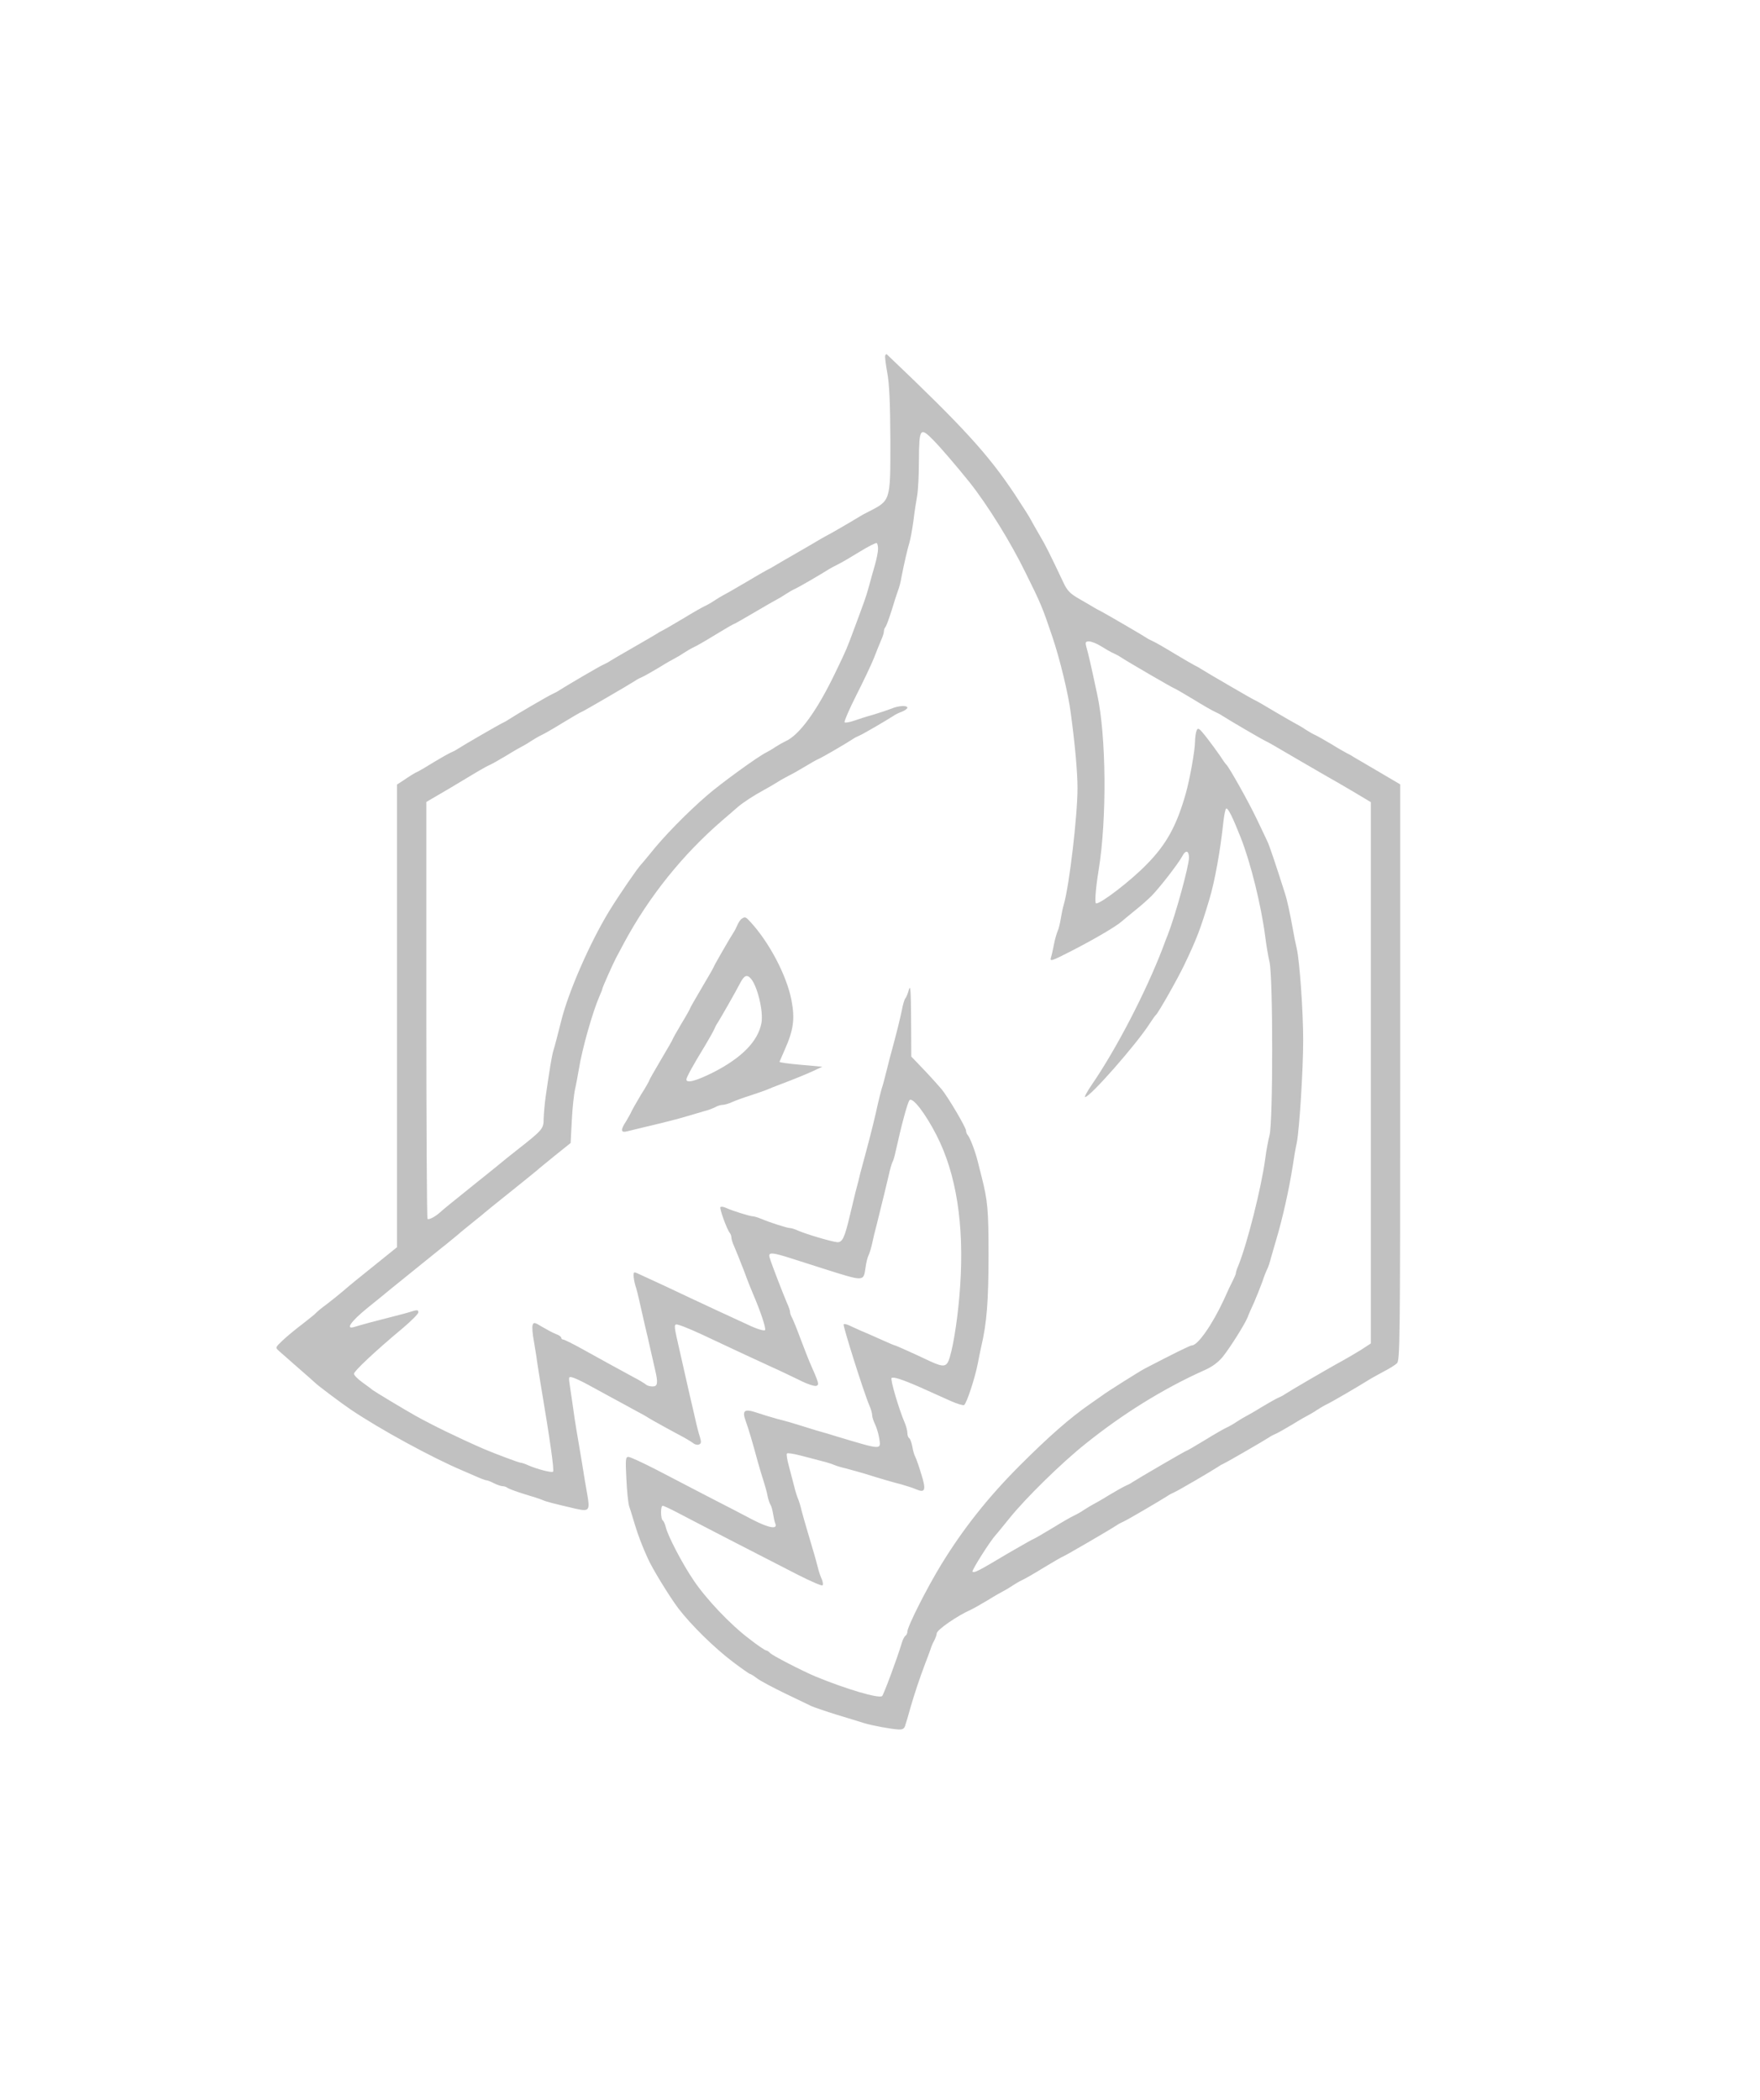  <svg  version="1.0" xmlns="http://www.w3.org/2000/svg"  width="900pt" height="1074pt" viewBox="0 0 900 1074"  preserveAspectRatio="xMidYMid meet">  <g transform="translate(0,1074) scale(0.1,-0.1)" fill="#c1c1c1" stroke="none"> <path d="M4527 8923 c-3 -4 2 -44 10 -88 11 -58 15 -154 16 -348 0 -315 3 -305 -118 -367 -11 -5 -27 -14 -35 -19 -32 -20 -166 -98 -180 -104 -8 -5 -24 -13 -35 -20 -11 -7 -63 -37 -115 -67 -52 -30 -104 -60 -115 -67 -11 -7 -27 -15 -35 -19 -8 -4 -58 -33 -110 -64 -52 -31 -102 -59 -110 -63 -8 -4 -28 -16 -45 -27 -16 -11 -39 -24 -50 -29 -12 -5 -61 -33 -110 -63 -50 -30 -97 -57 -105 -61 -8 -4 -22 -11 -30 -17 -8 -5 -62 -37 -120 -70 -58 -33 -112 -65 -120 -70 -8 -6 -24 -14 -35 -19 -19 -8 -186 -106 -225 -131 -8 -6 -24 -14 -35 -19 -19 -8 -187 -106 -225 -131 -8 -6 -22 -13 -30 -17 -16 -7 -206 -117 -230 -133 -8 -6 -24 -14 -36 -19 -11 -5 -50 -27 -85 -48 -35 -22 -71 -43 -79 -47 -19 -8 -47 -26 -82 -50 l-28 -18 0 -1183 0 -1183 -98 -79 c-108 -87 -130 -104 -181 -148 -20 -17 -56 -46 -81 -65 -25 -18 -49 -38 -55 -45 -5 -6 -37 -31 -70 -57 -33 -25 -78 -62 -99 -82 -38 -36 -39 -37 -20 -54 10 -9 55 -48 99 -87 44 -38 82 -72 85 -75 12 -13 140 -109 185 -139 148 -100 416 -246 570 -311 11 -5 41 -18 67 -29 26 -12 51 -21 56 -21 5 0 23 -7 38 -15 16 -8 36 -15 45 -15 8 0 19 -4 25 -9 5 -4 43 -18 84 -31 41 -12 84 -26 95 -31 20 -9 57 -18 168 -44 71 -16 75 -10 59 79 -6 33 -18 104 -26 156 -9 52 -21 124 -27 160 -6 36 -15 92 -19 125 -5 33 -12 82 -16 109 -7 48 -7 48 17 41 13 -4 46 -20 74 -35 27 -15 77 -42 110 -60 33 -18 89 -48 125 -68 36 -19 70 -38 75 -42 10 -7 126 -71 183 -101 18 -10 39 -23 47 -29 8 -7 21 -10 29 -7 12 5 13 12 5 39 -6 18 -17 60 -24 93 -8 33 -20 89 -29 125 -16 70 -35 155 -60 265 -21 93 -21 98 7 89 27 -8 88 -34 182 -79 80 -38 188 -88 290 -135 39 -17 102 -48 142 -67 39 -20 78 -33 87 -30 16 6 15 11 -34 122 -5 11 -25 63 -45 115 -19 52 -40 103 -45 112 -6 10 -10 23 -10 29 0 6 -6 25 -14 42 -17 39 -81 203 -90 235 -10 30 10 29 110 -3 44 -14 120 -38 169 -54 206 -65 200 -65 211 6 3 26 11 56 16 65 5 10 13 37 18 60 5 24 16 70 25 103 33 133 45 183 59 242 7 34 17 66 20 71 4 6 11 30 16 54 30 136 61 251 71 262 16 17 81 -68 138 -179 101 -197 142 -457 121 -770 -9 -139 -31 -291 -53 -365 -15 -51 -29 -54 -101 -21 -84 40 -176 81 -180 81 -3 0 -35 14 -73 31 -37 17 -84 37 -103 45 -19 9 -45 20 -57 26 -13 6 -26 9 -29 6 -5 -6 103 -349 132 -416 8 -18 14 -40 14 -50 0 -9 7 -29 14 -44 8 -16 18 -48 22 -73 9 -60 17 -61 -216 9 -25 8 -72 22 -105 31 -33 10 -78 24 -100 31 -22 7 -67 20 -100 28 -33 9 -82 24 -108 33 -61 20 -73 10 -54 -43 15 -41 35 -109 62 -209 9 -33 23 -78 30 -100 7 -22 17 -56 20 -75 4 -19 11 -39 15 -45 4 -5 10 -26 13 -45 3 -19 8 -43 12 -52 12 -30 -33 -22 -115 20 -41 22 -140 73 -220 114 -80 42 -202 105 -273 142 -70 36 -135 66 -144 66 -14 0 -15 -14 -10 -112 3 -62 9 -126 15 -143 6 -16 18 -57 28 -90 17 -56 39 -114 67 -175 23 -52 112 -197 156 -255 65 -85 182 -200 278 -273 45 -34 85 -62 88 -62 4 0 21 -11 38 -24 18 -13 82 -47 142 -76 61 -29 121 -58 135 -65 14 -6 72 -26 130 -44 58 -18 119 -36 137 -42 41 -13 140 -31 177 -33 23 -1 31 4 36 24 5 14 16 52 25 85 22 77 49 156 75 225 12 30 24 64 28 75 3 11 11 31 19 45 7 14 13 30 13 37 0 18 104 90 176 122 11 5 50 27 85 48 35 22 71 42 79 46 8 4 29 16 45 27 17 11 39 24 50 29 12 5 63 34 113 65 51 31 95 56 97 56 5 0 244 139 275 160 8 6 24 14 35 19 19 8 186 106 225 131 8 6 24 14 35 19 19 8 187 106 225 131 8 6 22 13 30 17 16 7 206 117 230 133 8 6 24 14 36 19 11 5 50 27 85 48 35 22 71 42 79 46 8 4 29 16 45 27 17 11 39 24 50 29 17 7 156 88 225 131 8 5 38 21 65 36 28 14 58 33 68 42 16 14 17 98 17 1488 l0 1473 -112 66 c-62 36 -120 70 -128 75 -8 6 -22 13 -30 17 -8 4 -44 24 -79 46 -35 21 -74 43 -85 48 -12 5 -34 18 -51 29 -16 11 -37 23 -45 27 -8 4 -59 33 -113 65 -53 32 -99 58 -101 58 -4 0 -244 140 -276 160 -8 6 -22 13 -30 17 -8 4 -55 31 -105 61 -49 30 -98 58 -110 63 -11 5 -27 13 -35 19 -21 14 -212 125 -230 134 -8 4 -24 12 -35 19 -11 7 -46 27 -77 45 -47 27 -61 42 -81 85 -66 139 -89 187 -122 242 -19 33 -38 66 -42 74 -6 13 -41 68 -85 135 -136 204 -262 342 -653 714 -2 2 -5 0 -8 -5z m247 -435 c40 -41 116 -130 183 -213 93 -117 211 -307 288 -465 78 -157 86 -177 136 -325 38 -112 83 -296 95 -395 22 -164 34 -301 34 -380 0 -142 -42 -499 -70 -595 -5 -16 -12 -50 -16 -75 -4 -25 -11 -53 -16 -62 -4 -10 -13 -39 -18 -65 -5 -27 -12 -58 -16 -70 -6 -21 3 -18 97 30 118 60 236 129 265 155 10 9 42 35 69 57 28 22 65 55 84 74 43 44 138 167 157 203 17 33 34 29 34 -8 0 -42 -69 -294 -109 -396 -5 -12 -17 -43 -26 -68 -87 -226 -237 -515 -362 -697 -24 -35 -39 -63 -34 -63 25 0 260 267 329 374 15 23 29 43 33 46 13 12 110 182 147 260 62 130 81 180 126 330 28 92 57 254 72 398 4 34 10 65 14 67 9 6 34 -45 75 -149 51 -130 104 -345 125 -506 5 -41 15 -100 22 -130 18 -79 18 -816 0 -885 -7 -27 -17 -81 -22 -120 -20 -150 -93 -438 -138 -548 -7 -16 -12 -32 -12 -37 0 -5 -7 -21 -15 -37 -8 -15 -29 -59 -46 -98 -59 -128 -134 -235 -164 -235 -9 0 -90 -40 -240 -118 -29 -15 -200 -123 -220 -139 -6 -4 -33 -23 -60 -42 -103 -71 -214 -169 -360 -315 -164 -164 -292 -327 -402 -507 -74 -121 -173 -317 -173 -343 0 -8 -4 -17 -10 -21 -5 -3 -14 -20 -19 -38 -25 -83 -92 -262 -100 -270 -15 -15 -186 36 -341 100 -69 29 -222 108 -232 120 -6 7 -15 13 -20 13 -5 0 -44 26 -86 59 -97 73 -222 205 -286 301 -59 87 -131 227 -141 269 -4 17 -11 33 -16 36 -11 8 -12 75 0 75 4 0 39 -16 77 -36 85 -45 457 -237 616 -318 65 -33 121 -57 124 -53 4 4 2 17 -3 30 -6 12 -16 40 -21 62 -10 39 -21 78 -56 195 -9 30 -21 73 -27 95 -5 22 -13 49 -18 60 -5 11 -14 40 -20 65 -6 25 -19 71 -27 103 -9 32 -13 61 -10 64 3 4 34 -1 69 -10 34 -9 82 -21 107 -28 25 -6 54 -15 65 -20 11 -5 38 -13 60 -18 22 -6 63 -17 90 -25 106 -33 152 -46 195 -57 25 -7 59 -18 75 -25 46 -20 52 -4 26 78 -12 40 -26 80 -31 89 -5 9 -12 33 -15 53 -4 20 -11 39 -16 42 -5 3 -9 14 -9 26 0 11 -6 34 -13 51 -31 72 -75 223 -68 230 8 8 55 -7 146 -47 64 -29 69 -31 158 -71 32 -14 62 -23 67 -20 13 8 56 139 70 212 5 27 13 66 18 88 28 118 37 234 37 465 0 236 -4 278 -36 405 -6 22 -14 56 -19 75 -12 50 -40 123 -51 135 -5 5 -9 15 -9 23 0 16 -92 172 -125 212 -11 13 -50 57 -87 96 l-68 71 -1 189 c-1 144 -3 181 -11 154 -5 -19 -13 -39 -18 -45 -5 -5 -13 -32 -18 -60 -12 -56 -27 -116 -47 -190 -8 -27 -21 -79 -30 -115 -9 -36 -20 -79 -26 -96 -5 -16 -13 -50 -19 -75 -14 -66 -36 -154 -60 -244 -12 -44 -26 -96 -31 -115 -4 -19 -15 -62 -24 -95 -8 -33 -21 -87 -29 -120 -27 -116 -39 -140 -66 -137 -30 3 -152 39 -197 58 -17 8 -36 14 -43 14 -15 0 -102 28 -147 47 -17 7 -36 13 -43 13 -14 0 -105 28 -137 43 -13 6 -26 8 -29 4 -6 -6 33 -114 48 -132 4 -5 8 -15 8 -23 0 -8 6 -28 14 -45 8 -18 31 -75 51 -127 19 -52 40 -104 45 -115 38 -88 69 -180 62 -187 -5 -5 -43 6 -88 28 -43 20 -113 52 -154 71 -41 19 -102 48 -135 63 -33 16 -96 45 -140 66 -44 20 -97 45 -117 54 -38 18 -38 18 -38 -3 0 -11 4 -34 9 -51 6 -17 15 -53 21 -81 6 -27 18 -79 26 -115 9 -36 22 -94 30 -130 8 -36 19 -83 24 -105 16 -68 13 -85 -13 -85 -13 0 -27 4 -33 9 -5 5 -36 24 -69 41 -96 52 -154 84 -253 139 -50 28 -97 51 -102 51 -6 0 -10 4 -10 9 0 5 -12 14 -27 19 -16 6 -47 23 -71 37 -37 23 -43 24 -48 10 -4 -9 -1 -47 6 -83 6 -37 14 -83 16 -102 3 -19 11 -73 19 -120 47 -279 70 -439 63 -446 -7 -6 -78 12 -125 32 -17 8 -35 14 -41 14 -8 0 -133 47 -187 70 -131 57 -264 122 -350 170 -59 33 -208 123 -220 132 -5 5 -29 22 -52 39 -24 17 -43 37 -43 44 0 13 109 116 247 231 45 38 82 75 82 82 1 15 -5 15 -49 1 -19 -6 -60 -16 -90 -24 -57 -14 -147 -38 -189 -51 -46 -14 -17 28 65 95 45 36 101 82 124 101 174 141 222 179 260 210 25 19 60 49 80 65 19 17 58 48 85 70 28 22 52 42 55 45 3 3 61 50 130 105 69 55 130 105 136 110 6 6 47 39 91 75 l81 65 6 115 c3 63 11 136 17 162 6 26 14 71 19 100 17 106 71 295 106 375 8 17 14 33 14 36 0 7 57 134 71 160 5 10 24 44 40 75 128 238 301 453 503 627 32 28 68 58 80 69 24 21 80 58 134 87 20 11 51 29 67 39 17 11 44 26 60 34 17 8 53 29 80 45 28 17 59 35 71 40 19 8 136 76 174 101 8 6 24 14 36 19 19 8 137 77 174 101 8 6 27 15 43 21 15 6 27 15 27 20 0 13 -45 11 -82 -5 -18 -7 -60 -21 -93 -31 -33 -9 -77 -23 -99 -31 -21 -7 -42 -11 -47 -8 -4 2 22 64 59 137 37 73 78 159 91 192 13 33 29 74 37 92 8 17 14 37 14 45 0 8 4 18 9 23 4 6 18 44 31 85 12 41 27 86 32 100 6 14 14 45 18 70 13 67 30 141 41 177 5 17 14 67 20 110 5 43 14 101 19 128 5 28 9 109 9 181 1 166 6 172 75 102z m-284 -555 c0 -15 -7 -51 -16 -82 -9 -31 -23 -81 -31 -111 -16 -58 -22 -72 -73 -210 -41 -110 -39 -107 -101 -235 -92 -191 -182 -315 -253 -346 -11 -5 -34 -18 -51 -29 -16 -11 -37 -23 -45 -27 -42 -20 -231 -157 -305 -221 -105 -91 -223 -212 -290 -297 -22 -27 -43 -52 -46 -55 -14 -12 -117 -162 -165 -241 -99 -163 -208 -413 -244 -559 -21 -82 -32 -127 -41 -155 -8 -29 -19 -96 -39 -235 -5 -36 -9 -86 -10 -111 0 -51 -5 -57 -135 -159 -38 -30 -72 -57 -75 -60 -3 -3 -61 -50 -130 -105 -148 -119 -168 -135 -190 -155 -26 -23 -57 -39 -64 -33 -3 4 -6 485 -6 1069 l0 1063 118 69 c64 39 133 79 152 91 19 11 44 25 56 30 11 5 50 27 85 48 35 22 71 42 79 46 8 4 29 16 45 27 17 11 39 24 50 29 12 5 63 34 113 65 51 31 94 56 97 56 4 0 248 142 275 160 8 6 24 14 36 19 11 5 50 27 85 48 35 22 71 42 79 46 8 4 29 16 45 27 17 11 39 24 50 29 12 5 63 34 113 65 51 31 94 56 97 56 2 0 48 26 102 58 54 32 105 61 113 65 8 4 29 16 45 27 17 11 39 24 51 29 18 8 130 73 174 101 8 5 29 16 45 24 17 8 66 37 110 64 44 27 83 47 88 45 4 -2 7 -16 7 -30z m1141 -498 c22 -14 50 -30 62 -35 12 -6 29 -14 37 -20 31 -21 270 -160 275 -160 2 0 46 -25 97 -56 50 -31 101 -60 113 -65 11 -5 27 -13 35 -19 36 -23 206 -123 225 -131 11 -6 29 -15 40 -22 56 -33 235 -137 270 -157 22 -12 82 -47 133 -77 l92 -55 0 -1384 0 -1384 -52 -34 c-29 -18 -84 -50 -123 -71 -64 -36 -230 -132 -265 -155 -8 -6 -24 -14 -36 -19 -11 -5 -50 -27 -85 -48 -35 -22 -71 -42 -79 -46 -8 -4 -28 -16 -45 -27 -16 -11 -39 -24 -50 -29 -12 -5 -63 -34 -113 -65 -51 -31 -94 -56 -97 -56 -4 0 -248 -142 -275 -160 -8 -6 -24 -14 -36 -19 -11 -5 -50 -27 -85 -48 -35 -22 -71 -42 -79 -46 -8 -4 -28 -16 -45 -27 -16 -11 -39 -24 -50 -29 -12 -5 -63 -34 -113 -65 -51 -31 -95 -56 -97 -56 -3 0 -60 -33 -128 -72 -154 -92 -175 -103 -184 -95 -5 6 91 158 120 189 7 7 37 45 69 84 81 101 266 283 388 380 195 157 405 286 611 378 37 16 69 40 92 68 37 46 113 167 127 202 4 12 19 46 33 76 13 30 32 78 42 105 9 28 21 58 26 67 5 10 13 34 18 55 6 21 18 63 27 93 32 107 65 253 85 380 5 36 14 88 20 115 14 70 33 376 33 525 0 148 -18 406 -33 470 -6 25 -15 70 -20 100 -14 77 -29 149 -41 184 -43 136 -81 249 -89 263 -4 10 -30 63 -56 118 -43 90 -140 262 -154 275 -4 3 -18 23 -32 45 -15 22 -46 64 -69 94 -38 48 -44 52 -51 35 -4 -10 -8 -36 -8 -57 -1 -48 -27 -194 -48 -267 -46 -162 -98 -257 -197 -358 -80 -83 -234 -202 -261 -202 -8 0 -2 79 13 170 43 263 39 687 -7 898 -34 159 -44 202 -56 245 -6 23 -4 27 14 27 12 0 40 -11 62 -25z"/> <path d="M3793 6042 c-6 -4 -17 -19 -22 -32 -6 -14 -15 -32 -21 -40 -17 -26 -100 -170 -100 -174 0 -2 -27 -50 -60 -105 -33 -56 -60 -103 -60 -105 0 -3 -20 -39 -45 -80 -25 -42 -45 -78 -45 -80 0 -2 -27 -50 -60 -105 -33 -56 -60 -103 -60 -106 0 -3 -18 -35 -41 -71 -22 -37 -45 -77 -50 -88 -5 -12 -18 -34 -28 -51 -29 -44 -27 -59 7 -50 15 4 52 13 82 20 115 27 177 43 230 59 30 9 69 20 85 25 17 4 40 13 52 19 12 7 29 12 38 12 9 0 31 6 48 14 18 8 61 24 97 35 36 12 74 25 85 30 11 5 39 16 63 25 82 31 128 50 172 70 l45 21 -110 10 c-60 5 -109 12 -109 15 1 3 13 30 26 60 46 103 54 159 35 257 -25 127 -115 297 -211 400 -23 25 -26 26 -43 15z m48 -308 c33 -40 63 -166 53 -224 -17 -94 -100 -179 -247 -254 -88 -44 -137 -57 -137 -36 0 11 36 76 93 169 21 35 43 74 48 85 5 12 13 28 19 36 14 22 92 158 115 203 21 40 35 46 56 21z"/> </g> </svg> 